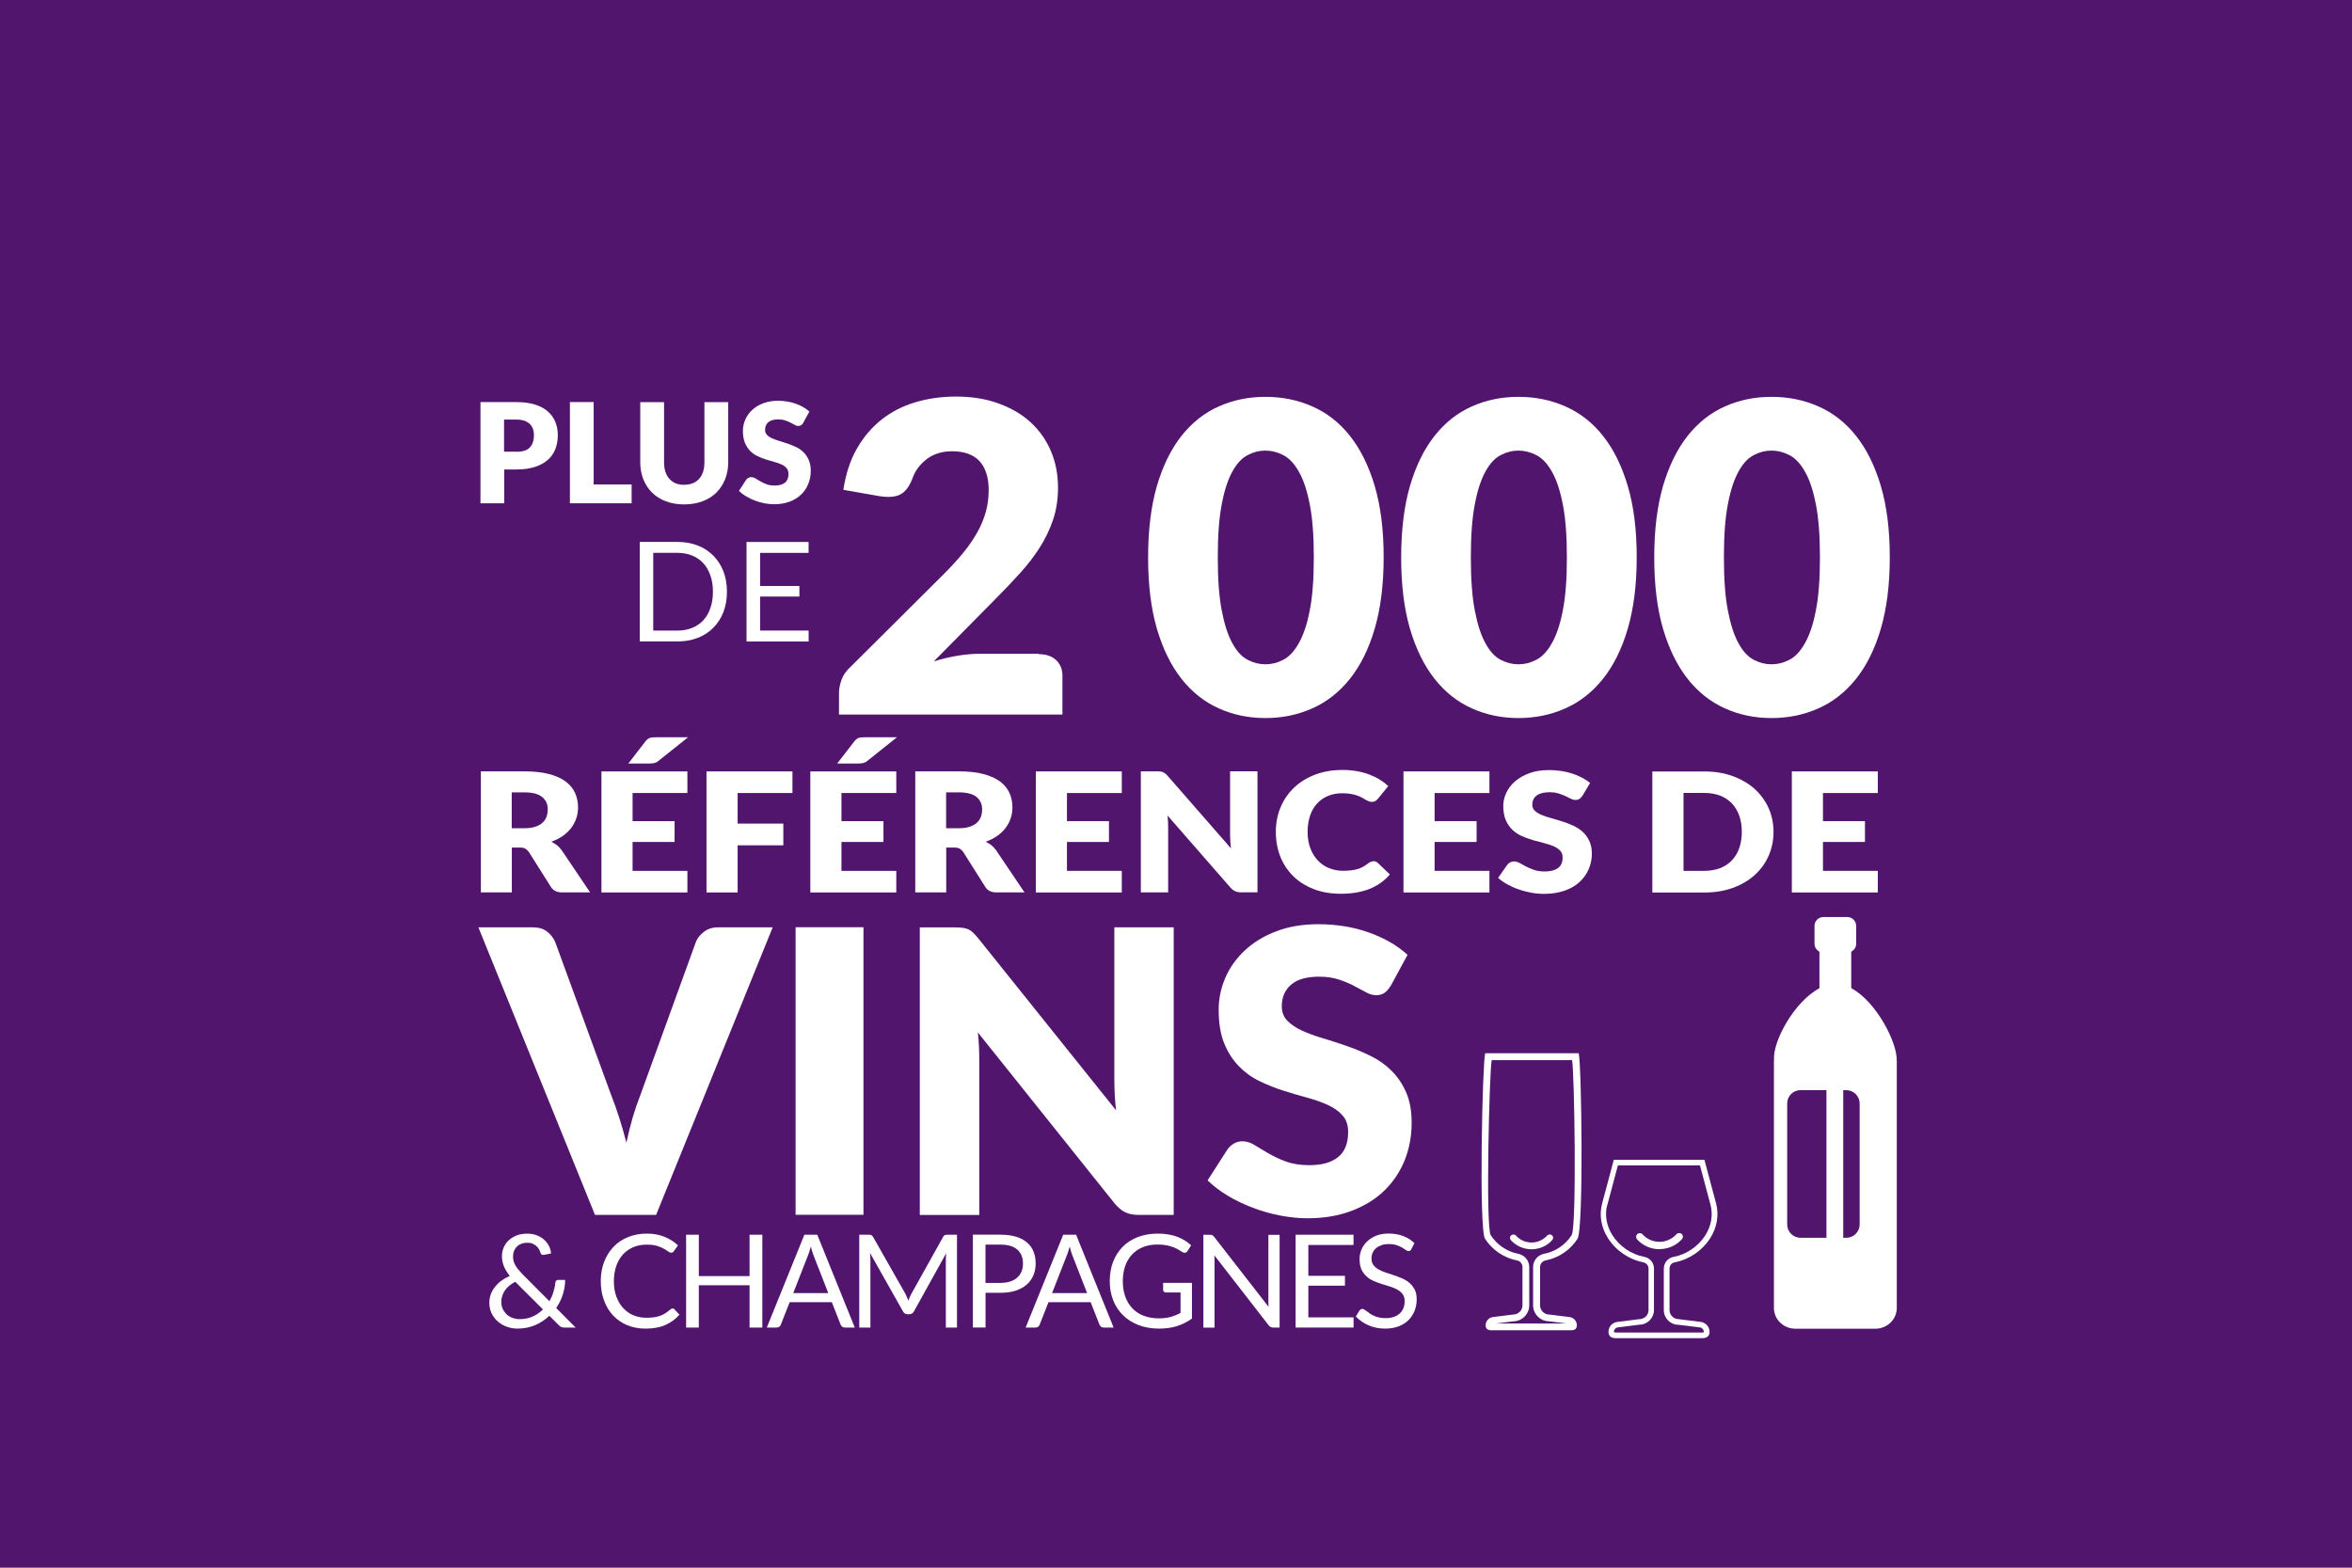 <?xml version="1.0" encoding="UTF-8"?><svg id="Calque_2" xmlns="http://www.w3.org/2000/svg" viewBox="0 0 42 28"><defs><style>.cls-1{fill:#fff;}.cls-1,.cls-2{stroke-width:0px;}.cls-2{fill:#52156e;}</style></defs><rect class="cls-2" width="42" height="28"/><path class="cls-1" d="m10.539,15.939h-.5c-.094,0-.159-.031-.2-.096l-.396-.627c-.019-.026-.04-.046-.063-.059-.022-.012-.056-.019-.098-.019h-.142v.801h-.553v-2.162h.776c.172,0,.319.016.441.048s.221.077.298.134c.076.058.132.126.167.203.035.079.053.163.053.256,0,.069-.01.137-.031.198-.021.062-.052.12-.092.173-.041.053-.091.101-.15.142s-.128.076-.205.103c.036.017.069.038.102.062.031.025.06.056.085.091l.507.752h-.001.002Zm-1.174-1.146c.075,0,.14-.009.191-.026.053-.017.097-.041.13-.071s.059-.066.073-.107c.015-.041.022-.086.022-.133,0-.096-.034-.169-.103-.224-.067-.053-.173-.08-.317-.08h-.223v.641h.227Z"/><path class="cls-1" d="m11.296,14.162v.504h.75v.372h-.75v.516h.979v.386h-1.535v-2.162h1.535v.386h-.979v-.002Zm.991-.994l-.53.423c-.013.011-.024.02-.038.025-.012.006-.023.01-.037.013-.014.003-.026.005-.042.006s-.032.002-.05.002h-.37l.31-.401c.013-.016.025-.027.038-.037.013-.01.026-.017.041-.021.015-.005.032-.007.051-.008.02,0,.042-.002.066-.002h.561Z"/><path class="cls-1" d="m13.172,14.162v.548h.816v.388h-.816v.842h-.556v-2.162h1.535v.386h-.979v-.002Z"/><path class="cls-1" d="m15.026,14.162v.504h.75v.372h-.75v.516h.979v.386h-1.535v-2.162h1.535v.386h-.979v-.002Zm.991-.994l-.53.423c-.013.011-.024.02-.038.025-.012.006-.023.01-.037.013-.014.003-.026.005-.042.006s-.032.002-.05.002h-.37l.31-.401c.013-.016.025-.027.038-.037.013-.01.026-.017.041-.021.015-.005.032-.007.051-.008.02,0,.042-.002.066-.002h.561Z"/><path class="cls-1" d="m18.296,15.939h-.5c-.094,0-.159-.031-.2-.096l-.396-.627c-.019-.026-.04-.046-.063-.059-.022-.012-.056-.019-.098-.019h-.142v.801h-.553v-2.162h.776c.172,0,.319.016.441.048s.221.077.298.134c.076.058.132.126.167.203.035.079.053.163.053.256,0,.069-.01.137-.031.198-.021.062-.052.12-.092.173-.041.053-.091.101-.15.142s-.128.076-.205.103c.036.017.069.038.102.062.031.025.06.056.085.091l.507.752h0,.002Zm-1.174-1.146c.075,0,.14-.009.191-.026.053-.017.097-.041.13-.071s.059-.066.073-.107c.015-.041.022-.086.022-.133,0-.096-.034-.169-.103-.224-.067-.053-.173-.08-.317-.08h-.223v.641h.227Z"/><path class="cls-1" d="m19.053,14.162v.504h.75v.372h-.75v.516h.979v.386h-1.535v-2.162h1.535v.386h-.979v-.002Z"/><path class="cls-1" d="m22.455,13.776v2.162h-.288c-.043,0-.078-.006-.107-.019-.029-.012-.057-.033-.086-.064l-1.125-1.289c.004.038.007.076.009.112,0,.036.002.069.002.102v1.159h-.488v-2.162h.291c.023,0,.044,0,.061.003.016.002.031.006.044.011.013.006.025.014.038.023s.025.022.041.039l1.134,1.299c-.005-.041-.009-.082-.011-.121s-.004-.076-.004-.11v-1.145s.489,0,.489,0Z"/><path class="cls-1" d="m24.523,15.38c.013,0,.025.002.039.007.013.004.025.012.038.022l.219.209c-.096.114-.216.199-.361.258-.146.058-.317.087-.513.087-.181,0-.343-.027-.488-.084-.144-.056-.265-.133-.365-.232s-.176-.214-.23-.35c-.053-.135-.079-.281-.079-.44,0-.161.029-.31.087-.444.058-.136.14-.252.243-.35.105-.098.23-.174.376-.229.147-.055.308-.082.484-.082.09,0,.173.007.253.021s.153.033.222.059.132.056.19.092.108.074.153.116l-.186.227c-.012.015-.025.026-.043.038-.016.012-.039.017-.068.017-.02,0-.038-.004-.056-.012-.017-.008-.036-.018-.056-.028-.02-.012-.041-.023-.064-.037-.022-.014-.051-.025-.084-.037-.032-.011-.069-.021-.112-.028-.044-.008-.094-.012-.151-.012-.093,0-.176.015-.252.046-.075.03-.142.075-.196.134-.056.059-.099.132-.128.218s-.045.183-.045.293.017.208.05.295c.034.087.078.158.136.218.057.059.123.105.2.135s.158.046.245.046c.05,0,.097-.003.138-.007.042-.005.08-.012.116-.022s.069-.024.102-.041c.032-.018.063-.039.097-.065.013-.01.028-.019.043-.024.015-.007.031-.01.048-.01v-.002l-.002-.002Z"/><path class="cls-1" d="m25.618,14.162v.504h.75v.372h-.75v.516h.979v.386h-1.535v-2.162h1.535v.386h-.979v-.002Z"/><path class="cls-1" d="m28.254,14.217c-.016.023-.033.041-.051.053-.019.012-.042.018-.069.018-.025,0-.053-.007-.081-.021s-.062-.03-.098-.048c-.037-.018-.078-.033-.125-.048-.048-.015-.101-.021-.161-.021-.104,0-.18.021-.231.06-.051.04-.076.095-.076.163,0,.043.015.08.046.108s.07.053.12.074.106.04.17.057c.063.018.129.037.196.058.066.021.131.046.195.075s.121.065.171.11c.049.044.09.1.119.162.031.063.047.142.047.231,0,.101-.02.193-.058.28-.038.088-.094.163-.166.229s-.162.116-.269.153c-.106.036-.227.055-.362.055-.074,0-.15-.007-.227-.021s-.151-.033-.224-.059c-.071-.024-.14-.055-.203-.09s-.118-.073-.165-.116l.164-.234c.013-.017.03-.031.051-.042.021-.012.045-.018.069-.018.033,0,.065.01.1.028.033.019.07.039.112.062.043.022.091.043.146.062s.119.028.193.028c.101,0,.178-.021.233-.06.056-.04.084-.105.084-.19,0-.051-.015-.093-.046-.124-.03-.031-.07-.058-.12-.079s-.106-.038-.169-.055c-.063-.016-.128-.033-.195-.052-.066-.02-.131-.043-.195-.071-.063-.027-.119-.064-.169-.111s-.09-.104-.12-.172-.046-.153-.046-.255c0-.081.018-.16.054-.237.037-.078.09-.147.159-.206s.155-.108.257-.145.218-.054.349-.054c.072,0,.145.005.214.016.068.01.134.025.197.045.062.021.12.045.174.073.054.028.103.06.146.097l-.139.233h0-.002Z"/><path class="cls-1" d="m31.67,14.858c0,.156-.03.3-.09.433-.059.132-.144.246-.251.342-.108.097-.238.172-.391.227s-.32.081-.506.081h-.926v-2.162h.926c.186,0,.354.027.506.082s.282.13.391.226c.107.097.191.21.251.342.06.133.09.276.09.432v-.002h0Zm-.566,0c0-.107-.016-.203-.046-.29-.031-.086-.074-.158-.132-.219-.057-.06-.127-.106-.21-.139-.084-.031-.177-.048-.283-.048h-.37v1.392h.37c.106,0,.2-.017.283-.048.083-.032.153-.079.21-.139.058-.06.102-.133.132-.219.03-.087.046-.184.046-.291h0Z"/><path class="cls-1" d="m32.553,14.162v.504h.75v.372h-.75v.516h.979v.386h-1.535v-2.162h1.535v.386h-.979v-.002Z"/><path class="cls-1" d="m18.551,11.684c.13,0,.233.035.308.106.075.07.113.163.113.279v.693h-3.99v-.386c0-.074.016-.153.047-.239.031-.085.086-.161.164-.231l1.636-1.628c.141-.139.262-.272.366-.398s.189-.25.257-.372.118-.244.152-.366.051-.251.051-.388c0-.224-.054-.395-.161-.515-.108-.119-.273-.179-.493-.179-.179,0-.33.047-.453.141-.123.095-.209.21-.256.349-.055.141-.126.235-.214.281-.089.046-.215.056-.378.03l-.64-.112c.042-.279.121-.524.239-.732.118-.207.266-.382.441-.521s.376-.242.602-.31.469-.103.729-.103c.28,0,.532.04.757.122.225.081.417.192.574.336.158.145.279.315.364.515.085.2.127.418.127.657,0,.205-.03.396-.088.57-.059.174-.139.341-.239.498-.102.158-.219.311-.353.458-.133.147-.276.298-.427.449l-1.11,1.124c.143-.043.284-.077.425-.101.141-.022.27-.034.39-.034h1.059v.007Z"/><path class="cls-1" d="m24.708,9.955c0,.489-.054.914-.16,1.275s-.254.658-.442.894-.412.412-.67.527c-.259.116-.538.174-.839.174s-.58-.058-.835-.174c-.256-.115-.478-.291-.664-.527s-.333-.534-.439-.894c-.105-.359-.157-.784-.157-1.275s.053-.915.157-1.276c.106-.359.252-.657.439-.894.187-.236.408-.411.664-.525.256-.115.534-.172.835-.172s.581.057.839.172c.259.114.483.289.67.525.188.237.335.534.442.894s.16.784.16,1.276Zm-1.247,0c0-.389-.024-.706-.074-.954-.049-.248-.114-.442-.197-.583-.081-.142-.174-.239-.278-.291-.104-.053-.209-.079-.316-.079s-.211.025-.314.079c-.103.052-.194.149-.273.291-.079.141-.144.335-.191.583-.049.248-.072.566-.072.954s.023.708.072.955c.048.247.111.441.191.583.078.143.17.241.273.293.103.053.207.079.314.079s.212-.025.316-.079c.105-.052.197-.15.278-.293.083-.143.149-.336.197-.583.05-.247.074-.566.074-.955Z"/><path class="cls-1" d="m29.227,9.955c0,.489-.054.914-.16,1.275s-.254.658-.442.894-.412.412-.67.527c-.259.116-.538.174-.839.174s-.58-.058-.835-.174c-.256-.115-.478-.291-.664-.527s-.333-.534-.439-.894c-.105-.359-.157-.784-.157-1.275s.053-.915.157-1.276c.106-.359.252-.657.439-.894.187-.236.408-.411.664-.525.256-.115.534-.172.835-.172s.581.057.839.172c.259.114.483.289.67.525.188.237.335.534.442.894s.16.784.16,1.276Zm-1.247,0c0-.389-.024-.706-.074-.954-.049-.248-.114-.442-.197-.583-.081-.142-.174-.239-.278-.291-.104-.053-.209-.079-.316-.079s-.211.025-.314.079c-.103.052-.194.149-.273.291-.079.141-.144.335-.191.583-.049.248-.072.566-.072.954s.023.708.072.955c.048.247.111.441.191.583.078.143.17.241.273.293.103.053.207.079.314.079s.212-.025.316-.079c.105-.052.197-.15.278-.293.083-.143.149-.336.197-.583.05-.247.074-.566.074-.955Z"/><path class="cls-1" d="m33.746,9.955c0,.489-.054.914-.16,1.275s-.254.658-.442.894-.412.412-.67.527c-.259.116-.538.174-.839.174s-.58-.058-.835-.174c-.256-.115-.478-.291-.664-.527s-.333-.534-.439-.894c-.105-.359-.157-.784-.157-1.275s.053-.915.157-1.276c.106-.359.252-.657.439-.894.187-.236.408-.411.664-.525.256-.115.534-.172.835-.172s.581.057.839.172c.259.114.483.289.67.525.188.237.335.534.442.894s.16.784.16,1.276Zm-1.247,0c0-.389-.024-.706-.074-.954-.049-.248-.114-.442-.197-.583-.081-.142-.174-.239-.278-.291-.104-.053-.209-.079-.316-.079s-.211.025-.314.079c-.103.052-.194.149-.273.291-.079.141-.144.335-.191.583-.049.248-.072.566-.072.954s.023.708.072.955c.048.247.111.441.191.583.078.143.17.241.273.293.103.053.207.079.314.079s.212-.025.316-.079c.105-.052.197-.15.278-.293.083-.143.149-.336.197-.583.05-.247.074-.566.074-.955Z"/><path class="cls-1" d="m9.225,7.182c.129,0,.239.015.332.045.093.029.169.071.229.125.06.052.104.115.132.187.028.071.043.149.043.233,0,.091-.015.173-.044.249-.03.075-.074.14-.134.192-.061.054-.138.097-.23.126-.093.03-.202.046-.328.046h-.221v.604h-.424v-1.808h.645,0Zm0,.887c.11,0,.19-.026.238-.079s.072-.125.072-.219c0-.041-.006-.079-.019-.113-.012-.033-.031-.062-.057-.088-.025-.023-.058-.042-.097-.056-.039-.013-.086-.02-.14-.02h-.221v.573h.223v.002Z"/><path class="cls-1" d="m11.279,8.654v.335h-1.102v-1.808h.424v1.472h.678Z"/><path class="cls-1" d="m12.22,8.658c.057,0,.107-.009.152-.027s.083-.045.114-.081c.031-.034.054-.077.07-.127s.023-.107.023-.17v-1.07h.425v1.07c0,.11-.018.212-.055.305s-.089.172-.156.239-.15.12-.248.156c-.097.037-.206.056-.327.056-.122,0-.232-.019-.329-.056-.097-.036-.179-.089-.246-.156-.067-.066-.119-.147-.156-.239-.036-.093-.054-.194-.054-.305v-1.07h.425v1.069c0,.063.008.121.023.171.017.05.04.093.071.128.031.034.068.062.113.081s.096.027.152.027h.003Z"/><path class="cls-1" d="m14.348,7.548c-.013.02-.025.034-.04.045-.014.01-.032.015-.054.015-.019,0-.04-.006-.062-.019-.022-.012-.048-.024-.075-.04-.028-.015-.06-.027-.096-.04-.037-.012-.077-.018-.123-.018-.079,0-.14.017-.178.05s-.058.079-.058.136c0,.036.011.066.035.091.023.024.054.045.093.062.038.017.081.032.13.047s.099.03.15.048.101.039.15.062.092.055.13.092.068.083.092.137c.023.053.036.117.036.192,0,.084-.015.161-.044.234-.03.073-.071.137-.127.19s-.124.097-.206.128c-.081.03-.175.046-.278.046-.057,0-.114-.006-.174-.017-.059-.012-.115-.028-.171-.049-.055-.021-.106-.046-.155-.076-.049-.028-.092-.061-.127-.097l.126-.195c.01-.015.022-.026.039-.035.017-.01.035-.015.054-.015.024,0,.051.008.075.023.025.016.055.033.087.052.033.019.069.036.111.052s.092.023.149.023c.076,0,.136-.017.179-.05s.064-.087.064-.159c0-.042-.012-.077-.036-.104-.022-.026-.054-.048-.092-.065-.039-.017-.081-.032-.13-.045-.049-.014-.099-.028-.149-.044-.052-.017-.102-.036-.149-.06-.049-.023-.093-.054-.13-.093-.038-.039-.068-.087-.093-.145-.022-.057-.035-.128-.035-.212,0-.067.014-.134.042-.198.026-.064.067-.122.121-.172.054-.051.119-.092.197-.121.077-.03.167-.046.268-.046.056,0,.11.005.164.014.053.009.104.021.151.038s.092.037.133.061.078.05.111.08l-.106.194.002.003h0Z"/><path class="cls-1" d="m12.981,10.57c0,.133-.021.254-.063.363s-.104.202-.181.28c-.077.079-.171.139-.28.181s-.23.063-.362.063h-.671v-1.778h.671c.132,0,.253.021.362.063s.203.104.28.181c.077.079.139.172.181.281s.063.231.063.364v.002Zm-.25,0c0-.109-.015-.207-.046-.293-.03-.087-.072-.159-.127-.219-.056-.06-.122-.105-.201-.137s-.167-.047-.264-.047h-.428v1.389h.428c.097,0,.185-.016.264-.047s.146-.077.201-.136.098-.132.127-.219c.031-.086.046-.183.046-.292h0Z"/><path class="cls-1" d="m14.44,11.263v.195h-1.109v-1.778h1.108v.195h-.865v.591h.701v.189h-.701v.607h.866Z"/><path class="cls-1" d="m13.798,16.563l-2.082,5.136h-1.091l-2.082-5.136h.97c.105,0,.189.024.253.073.064.048.113.11.147.185l1.005,2.749c.048.119.094.251.14.393.045.143.088.291.128.446.033-.155.07-.304.111-.446.042-.142.087-.273.134-.393l.997-2.749c.026-.065.073-.125.142-.178s.151-.08.252-.08h.977-.001Z"/><path class="cls-1" d="m15.419,21.697h-1.212v-5.136h1.212v5.136Z"/><path class="cls-1" d="m20.959,16.563v5.136h-.627c-.093,0-.17-.015-.233-.044-.063-.028-.125-.08-.188-.152l-2.449-3.063c.01.092.016.18.02.267.004.086.005.166.005.241v2.752h-1.062v-5.136h.635c.053,0,.097.003.132.008.036.004.067.013.097.025.028.014.056.031.081.055s.056.055.09.096l2.47,3.083c-.012-.1-.02-.194-.024-.287-.004-.094-.007-.181-.007-.263v-2.718h1.062-.002Z"/><path class="cls-1" d="m24.834,17.606c-.035.057-.072.1-.111.127-.04.028-.091.042-.152.042-.055,0-.113-.017-.176-.051-.063-.033-.134-.071-.214-.114s-.171-.081-.273-.115c-.103-.033-.219-.051-.35-.051-.226,0-.394.048-.504.144-.11.095-.165.224-.165.386,0,.104.033.189.1.258.066.067.154.127.262.176s.232.095.371.136.281.087.426.138c.146.05.287.109.427.178.139.067.263.154.37.261.108.105.196.234.263.386s.1.334.1.549c0,.237-.042.459-.124.666-.084.206-.204.388-.362.541-.158.154-.353.275-.585.363-.232.089-.494.133-.789.133-.161,0-.326-.017-.493-.05-.167-.032-.33-.079-.487-.139s-.305-.131-.443-.213c-.138-.083-.258-.174-.361-.275l.358-.557c.028-.039.065-.073.112-.101.046-.026.097-.04.151-.04.071,0,.144.022.216.066s.154.095.245.147c.092.054.197.105.316.148.119.044.26.066.421.066.219,0,.389-.047.51-.143s.181-.246.181-.453c0-.119-.033-.218-.1-.292-.066-.076-.154-.138-.262-.187s-.232-.093-.369-.131c-.139-.037-.279-.079-.425-.125-.145-.045-.286-.103-.424-.169-.139-.066-.261-.155-.369-.265s-.196-.245-.263-.408-.1-.365-.1-.605c0-.192.039-.381.117-.565.078-.183.194-.346.346-.489s.338-.258.56-.343c.221-.086.474-.129.759-.129.159,0,.315.013.465.037s.293.061.43.109c.135.048.262.105.379.172.118.066.223.144.317.229l-.3.553v.002-.003Z"/><path class="cls-1" d="m10.284,23.711h-.203c-.022,0-.041-.002-.055-.008-.014-.005-.03-.017-.046-.033l-.17-.169c-.073.069-.158.126-.254.167s-.201.062-.316.062c-.063,0-.123-.011-.183-.031-.061-.021-.114-.051-.161-.091-.048-.04-.087-.089-.115-.146s-.043-.122-.043-.193c0-.054.009-.105.026-.153.019-.048.044-.093.076-.134.033-.04.071-.078.116-.11.045-.031.094-.06.147-.083-.048-.061-.083-.119-.106-.175-.022-.055-.034-.114-.034-.174,0-.056.01-.109.031-.158s.051-.093.09-.129c.04-.037.087-.065.143-.088.057-.021.119-.031.188-.031.062,0,.118.01.169.029s.095.045.131.078.065.07.088.113c.021.043.034.088.037.134l-.13.025c-.025.006-.045-.006-.058-.035-.005-.021-.014-.041-.025-.062s-.028-.041-.047-.059c-.02-.018-.043-.032-.069-.044s-.058-.017-.095-.017c-.039,0-.073.006-.106.018-.032.013-.059.029-.08.052-.022.021-.04.048-.052.078-.011.029-.017.062-.017.097,0,.027.003.053.009.078s.016.05.03.076c.014.024.031.051.053.077.021.026.046.054.075.084l.483.485c.03-.053.054-.107.071-.164s.03-.113.035-.17c.002-.014.007-.025.015-.034.007-.008.018-.013.033-.013h.127c0,.089-.015.176-.042.262-.028.085-.067.165-.118.24l.351.353h.001v-.004Zm-1.082-.818c-.083.043-.146.096-.187.157s-.063.129-.063.201c0,.05.009.095.028.133s.044.069.073.097c.031.026.065.046.105.06.039.013.078.02.119.02.088,0,.166-.016.236-.047.069-.031.13-.074.183-.127l-.495-.493h.001Z"/><path class="cls-1" d="m12.009,23.369c.013,0,.023.005.033.015l.091.097c-.068.079-.152.14-.251.184-.098.044-.216.065-.355.065-.12,0-.23-.021-.328-.062s-.182-.1-.252-.174c-.069-.074-.123-.163-.161-.268-.039-.105-.058-.22-.058-.344s.02-.24.06-.344.096-.193.168-.269.158-.133.26-.174c.101-.041.212-.062.333-.062.119,0,.225.019.317.057.092.037.172.089.241.153l-.074.104c-.005.008-.011.014-.019.019-.007.006-.017.008-.03.008-.014,0-.031-.008-.052-.022-.02-.015-.047-.031-.079-.05s-.073-.035-.122-.05c-.05-.016-.11-.022-.182-.022-.087,0-.166.015-.237.044s-.133.073-.186.129c-.052.057-.092.126-.12.206s-.044.172-.044.274c0,.104.015.195.045.277.031.081.071.149.123.205.052.055.113.099.184.128s.148.043.229.043c.05,0,.096-.003.135-.008.041-.006.077-.016.111-.027.034-.013.065-.028.095-.047s.059-.041.088-.067c.013-.011.026-.017.04-.017h-.003Z"/><path class="cls-1" d="m13.613,22.053v1.658h-.228v-.755h-.906v.755h-.227v-1.658h.227v.739h.906v-.739s.228,0,.228,0Z"/><path class="cls-1" d="m15.264,23.711h-.175c-.021,0-.037-.005-.05-.015-.012-.01-.021-.022-.028-.038l-.157-.4h-.753l-.157.4c-.004.014-.013.026-.026.037-.013.011-.03.016-.049.016h-.176l.671-1.658h.23l.67,1.658h-.001.001Zm-.473-.615l-.264-.676c-.008-.02-.016-.043-.024-.069s-.017-.055-.024-.086c-.016.062-.033.115-.05.156l-.264.675s.626,0,.626,0Z"/><path class="cls-1" d="m17.089,22.053v1.658h-.199v-1.219c0-.016,0-.033.002-.052s.002-.037.004-.056l-.575,1.037c-.018.034-.046.052-.083.052h-.033c-.037,0-.063-.018-.081-.052l-.588-1.042c.004.04.007.079.007.113v1.219h-.199v-1.658h.167c.02,0,.036.002.047.006s.021.015.032.032l.58,1.021c.009.019.018.038.026.058.009.021.018.04.025.062.008-.021.016-.042.023-.062.009-.021.018-.04.029-.059l.569-1.02c.009-.018.02-.028.031-.032.012-.004.026-.006.048-.006h.168Z"/><path class="cls-1" d="m17.87,22.053c.106,0,.198.012.276.036s.144.059.195.104c.052.045.091.1.115.162.025.062.038.134.038.212,0,.077-.013.147-.041.211-.026.063-.066.119-.119.166-.053.046-.118.082-.196.108-.077.025-.167.038-.269.038h-.27v.62h-.226v-1.658h.497Zm0,.86c.064,0,.121-.009.171-.025s.092-.041.125-.071.06-.066.076-.109c.018-.042.025-.09.025-.14,0-.106-.033-.189-.099-.248-.066-.06-.166-.09-.3-.09h-.27v.684h.272Z"/><path class="cls-1" d="m19.886,23.711h-.175c-.021,0-.037-.005-.05-.015-.012-.01-.021-.022-.028-.038l-.157-.4h-.753l-.157.4c-.004.014-.013.026-.026.037-.013.011-.03.016-.049.016h-.176l.671-1.658h.23l.67,1.658h0,0Zm-.473-.615l-.264-.676c-.008-.02-.016-.043-.024-.069s-.017-.055-.024-.086c-.016.062-.033.115-.05.156l-.264.675s.626,0,.626,0Z"/><path class="cls-1" d="m21.285,22.914v.637c-.085.06-.174.105-.27.135s-.201.044-.315.044c-.135,0-.258-.021-.366-.062s-.201-.1-.277-.174c-.077-.074-.136-.163-.178-.268s-.062-.22-.062-.344c0-.127.02-.242.06-.346.041-.105.098-.193.172-.269.073-.074.164-.132.271-.173.106-.04.225-.061.357-.061.066,0,.128.005.185.015.057.009.109.023.158.041s.094.04.134.065c.042.025.08.055.116.088l-.064.103c-.01.015-.022.024-.039.029-.016.004-.034,0-.054-.011-.019-.011-.04-.024-.064-.04-.023-.015-.054-.029-.089-.044-.034-.014-.075-.026-.122-.036-.048-.01-.104-.015-.168-.015-.095,0-.18.015-.257.045s-.143.075-.196.131c-.054.057-.096.126-.124.206s-.043.171-.043.272c0,.105.015.197.045.279.03.083.073.152.129.21.056.057.123.102.203.131.079.03.169.045.269.045.077,0,.148-.009.208-.025.061-.018.119-.041.177-.073v-.365h-.261c-.015,0-.026-.004-.036-.013-.009-.008-.014-.019-.014-.031v-.127h.515-.002.002Z"/><path class="cls-1" d="m22.85,22.053v1.658h-.114c-.018,0-.033-.003-.045-.009s-.023-.017-.036-.031l-.971-1.251c.002.02.003.038.004.057v1.235h-.199v-1.658h.116c.01,0,.019,0,.025.002.007,0,.014.003.019.005.005.003.011.007.016.012.006.005.012.012.018.02l.971,1.249c0-.02-.003-.039-.004-.058s0-.037,0-.054v-1.175h.199,0l.002-.002Z"/><path class="cls-1" d="m24.171,23.528v.183h-1.035v-1.658h1.034v.183h-.807v.551h.654v.176h-.654v.566h.808,0Z"/><path class="cls-1" d="m25.204,22.312c-.007.011-.015.02-.022.025-.009.006-.019.009-.03.009-.014,0-.029-.007-.047-.02s-.041-.027-.067-.043-.06-.03-.098-.043c-.038-.014-.084-.02-.138-.02-.051,0-.096.006-.134.02s-.071.031-.098.055-.046.05-.059.082c-.014.031-.02.064-.02.102,0,.046.011.085.034.115s.054.057.092.079.081.04.129.056.098.032.148.049c.051.017.1.036.149.057.048.021.091.048.128.081s.068.071.092.119.035.105.035.174c0,.073-.013.141-.038.204s-.062.119-.109.166-.107.084-.177.111c-.069.026-.149.04-.238.04-.108,0-.208-.02-.297-.058-.089-.039-.165-.093-.228-.158l.065-.106c.006-.009.014-.016.022-.021s.019-.009.03-.009.021.004.034.012c.013.009.028.019.045.03.016.013.035.026.056.041s.045.027.072.04c.026.012.057.022.092.03.034.008.072.012.116.012.054,0,.102-.007.144-.021.043-.015.078-.035.107-.062.03-.026.052-.058.067-.096s.022-.079.022-.124c0-.05-.011-.092-.034-.123-.023-.032-.054-.059-.092-.081-.037-.021-.079-.04-.128-.055-.049-.016-.098-.03-.149-.046-.05-.016-.099-.034-.148-.055s-.092-.048-.128-.082c-.038-.032-.068-.075-.092-.124-.022-.05-.034-.112-.034-.185,0-.059.011-.115.034-.17s.057-.104.102-.147c.044-.042.098-.076.162-.102s.139-.038.222-.038c.095,0,.179.015.257.044.076.029.145.071.203.127l-.055.107.003.002h-.002Z"/><path class="cls-1" d="m27.357,18.811h-.836c-.05.189-.115,3.14-.003,3.314.127.199.34.343.57.387.057.011.099.06.099.118v.684c0,.091-.074.165-.17.165l-.36.045c-.074.011-.128.074-.128.147,0,.089.078.089.116.089h1.397c.038,0,.116,0,.116-.089,0-.075-.054-.136-.128-.147l-.363-.045c-.092,0-.166-.074-.166-.165v-.684c0-.057.042-.107.099-.118.23-.043.443-.187.57-.387.112-.175.072-3.126.021-3.314,0,0-.841,0-.833,0h-.002.001Zm.715.123c.042.155.087,2.981-.007,3.127-.109.171-.292.295-.49.332-.115.021-.198.121-.198.237v.684c0,.155.127.283.281.285l.318.04h-1.266l.314-.039c.157-.002.284-.131.284-.286v-.684c0-.116-.084-.214-.198-.237-.198-.037-.38-.161-.49-.332-.094-.146-.023-2.971.018-3.126h1.434Z"/><path class="cls-1" d="m27.719,22.147c.011-.012.016-.027.015-.043,0-.016-.008-.031-.02-.041-.025-.022-.064-.019-.087.005-.07.079-.172.124-.278.124s-.207-.044-.277-.123c-.022-.025-.061-.027-.087-.005s-.028.06-.005.086c.094.104.228.163.369.163.142,0,.276-.06.37-.165h0Z"/><path class="cls-1" d="m33.87,18.949c.016-.319-.362-1.059-.812-1.3v-.652c.052-.026.088-.079.088-.141v-.319c0-.088-.071-.158-.16-.158h-.424c-.089,0-.16.07-.16.158v.319c0,.061.036.115.088.141v.654c-.451.238-.837.951-.811,1.279,0,.013-.002.025-.002.038v4.394c0,.204.172.37.385.37h1.424c.213,0,.385-.166.385-.37v-4.394c0-.006,0-.012,0-.019m-1.256,3.159h-.461c-.132,0-.24-.106-.24-.238v-2.162c0-.131.107-.238.24-.238h.461v2.637h0Zm.593-.238c0,.131-.107.238-.24.238h-.053v-2.637h.053c.132,0,.24.106.24.238v2.162h0Z"/><path class="cls-1" d="m29.345,22.547c.054.01.093.057.093.111v.742c0,.089-.073.162-.17.162l-.392.049c-.089.013-.153.088-.153.177,0,.113.104.113.143.113h1.519c.039,0,.143,0,.143-.113,0-.088-.066-.164-.155-.178l-.396-.049c-.091,0-.164-.073-.164-.162v-.742c0-.055.038-.101.093-.111.257-.049.494-.21.634-.432.122-.193.159-.414.104-.621l-.208-.779h-1.618l-.208.779c-.056.207-.02.427.103.62.14.223.377.384.635.433Zm-.642-1.027l.188-.705h1.466l.188.705c.047.18.015.373-.092.542-.126.199-.338.344-.568.387-.103.02-.174.106-.174.209v.742c0,.144.118.261.257.261h0l.388.048c.04.006.069.04.07.087-.004.002-.014.004-.044.004h-1.519c-.03,0-.04-.002-.043-.013,0-.04.028-.072.067-.078l.384-.049c.146,0,.264-.117.264-.261v-.742c0-.103-.073-.191-.175-.209-.229-.043-.442-.188-.568-.388-.106-.169-.139-.361-.091-.541Z"/><path class="cls-1" d="m29.634,22.31h.001c.152,0,.299-.065.401-.179.011-.013.017-.03.016-.047-.001-.017-.009-.033-.022-.045-.028-.023-.07-.021-.094.006-.078.086-.188.135-.303.135s-.225-.048-.301-.133c-.025-.027-.067-.03-.094-.005s-.029.066-.005.093c.102.113.247.177.4.177v-.002Z"/></svg>
